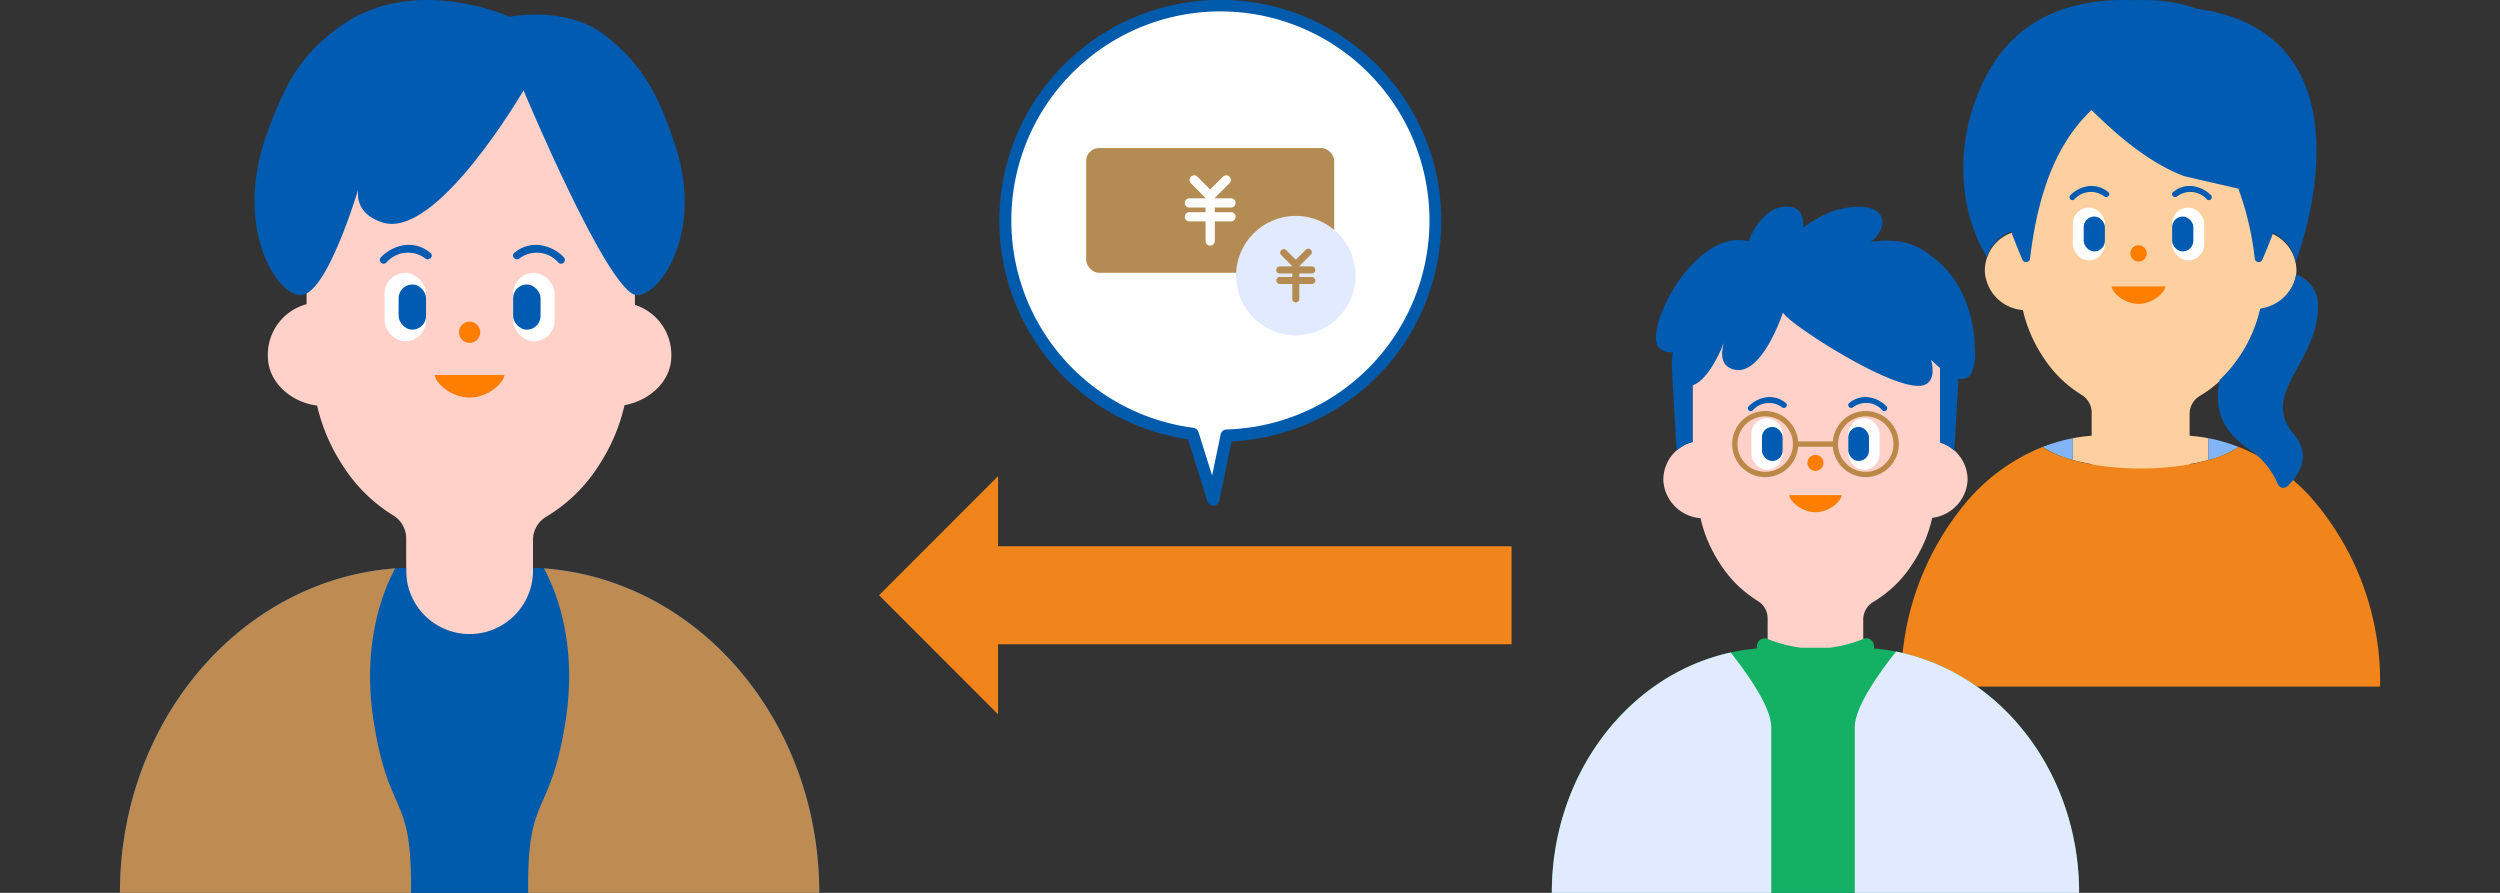 <svg id="ol" xmlns="http://www.w3.org/2000/svg" width="252" height="90" viewBox="0 0 252 90"><rect x="0" y="0" width="252" height="90" fill="#333333" stroke="none"/><defs><style>.cls-1{fill:#ffd1c9;}.cls-2{fill:#ff7e00;}.cls-3{fill:#005bb1;}.cls-4{fill:#fff;}.cls-5{fill:#005bac;}.cls-6{fill:#be8b53;}.cls-7{fill:#ffd09f;}.cls-8{fill:#82b5f7;}.cls-9{fill:#f1851b;}.cls-10{fill:#bb8848;}.cls-11{fill:#14b165;}.cls-12{fill:#e2eaff;}.cls-13{fill:#b48b53;}</style></defs><path class="cls-1" d="M67.669,35.884A5.281,5.281,0,0,0,64,30.73V20.278a19.472,19.472,0,0,0-.226-2.939A18.607,18.607,0,0,0,60.9,9.863a15.84,15.84,0,0,0-26.9,0,18.593,18.593,0,0,0-2.871,7.476,19.472,19.472,0,0,0-.226,2.939V30.665A5.258,5.258,0,0,0,27,35.884c0,2.756,2.484,4.708,4.963,4.994a18.5,18.5,0,0,0,2.59,6.05,15.833,15.833,0,0,0,5.06,5.009,2.722,2.722,0,0,1,1.33,2.332v10.1a2.8,2.8,0,0,0,2.836,2.759H50.89a2.8,2.8,0,0,0,2.836-2.759V54.42a2.721,2.721,0,0,1,1.357-2.349,15.9,15.9,0,0,0,5.268-5.143,18.5,18.5,0,0,0,2.6-6.091C65.31,40.435,67.669,38.548,67.669,35.884Z"/><circle class="cls-2" cx="47.335" cy="33.49" r="1.073"/><path class="cls-2" d="M50.842,37.793c0,.715-1.57,2.283-3.507,2.283s-3.506-1.568-3.506-2.283Z"/><path class="cls-3" d="M43.392,25.5a3.321,3.321,0,0,0-2.534-.8A4.122,4.122,0,0,0,38.4,25.929a.382.382,0,0,0,.541.54,2.893,2.893,0,0,1,3.916-.427c.369.322.912-.216.54-.541Z"/><rect class="cls-4" x="38.762" y="27.508" width="4.186" height="6.891" rx="2.093"/><rect class="cls-3" x="40.181" y="28.676" width="2.766" height="4.555" rx="1.383"/><path class="cls-3" d="M52.372,26.042a2.893,2.893,0,0,1,3.916.427.382.382,0,0,0,.541-.54A4.122,4.122,0,0,0,54.366,24.7a3.321,3.321,0,0,0-2.534.8c-.371.324.171.863.54.541Z"/><rect class="cls-4" x="51.724" y="27.508" width="4.186" height="6.891" rx="2.093" transform="translate(107.633 61.907) rotate(180)"/><rect class="cls-3" x="51.724" y="28.676" width="2.766" height="4.555" rx="1.383" transform="translate(106.214 61.907) rotate(180)"/><path class="cls-3" d="M38.575,22.43c-3.981-1.272-2.007-4.853-2.007-4.853s-3.335,11.952-6.187,12.169c-2.377.181-6.96-6.709-3.45-16.343,1.9-5.228,3.374-7.69,6.911-10.426C41.39-2.863,51.374,1.69,51.374,1.69s5.669-1.171,9.6,1.857c3.994,3.075,5.58,6.467,7.135,11.262,2.847,8.783-1.7,15.109-3.963,14.937C61.294,29.529,52.773,9.105,52.773,9.105S44.039,24.176,38.575,22.43Z"/><path class="cls-5" d="M62.844,59.123a27.037,27.037,0,0,0-9.118-1.887V57.6a6.391,6.391,0,0,1-12.781,0v-.362a27.061,27.061,0,0,0-9.118,1.887C20.335,63.627,12.089,75.732,12.089,90H82.582C82.582,75.732,74.336,63.627,62.844,59.123Z"/><path class="cls-6" d="M37.656,72.64c-1.231-7.911,1.057-13.282,2.182-15.349a27.25,27.25,0,0,0-8.011,1.832C20.335,63.627,12.089,75.732,12.089,90H41.427C41.567,79.723,39.211,82.641,37.656,72.64Z"/><path class="cls-6" d="M57.015,72.64c1.23-7.911-1.057-13.282-2.183-15.349a27.25,27.25,0,0,1,8.012,1.832C74.336,63.627,82.582,75.732,82.582,90H53.244C53.1,79.723,55.46,82.641,57.015,72.64Z"/><path class="cls-7" d="M231.481,27.393a4.078,4.078,0,0,0-2.833-3.98V15.341a15,15,0,0,0-.175-2.27A14.354,14.354,0,0,0,226.256,7.3a12.233,12.233,0,0,0-20.776,0,14.355,14.355,0,0,0-2.218,5.774,15,15,0,0,0-.174,2.27v8.022a4.06,4.06,0,0,0-3.015,4.03,4.153,4.153,0,0,0,3.833,3.857,14.293,14.293,0,0,0,2,4.673,12.205,12.205,0,0,0,3.908,3.868,2.1,2.1,0,0,1,1.026,1.8v7.8a2.162,2.162,0,0,0,2.191,2.131h5.49a2.162,2.162,0,0,0,2.191-2.131v-7.68a2.1,2.1,0,0,1,1.048-1.814,12.29,12.29,0,0,0,4.068-3.972,14.315,14.315,0,0,0,2.008-4.7A4.16,4.16,0,0,0,231.481,27.393Z"/><circle class="cls-2" cx="215.563" cy="25.544" r="0.829"/><path class="cls-2" d="M218.272,28.868c0,.552-1.213,1.763-2.709,1.763s-2.708-1.211-2.708-1.763Z"/><path class="cls-3" d="M212.518,19.375a2.564,2.564,0,0,0-1.957-.618,3.174,3.174,0,0,0-1.9.948.3.3,0,0,0,.417.417,2.236,2.236,0,0,1,3.025-.33c.285.249.7-.167.417-.417Z"/><rect class="cls-4" x="208.942" y="20.924" width="3.233" height="5.322" rx="1.616"/><rect class="cls-3" x="210.038" y="21.826" width="2.137" height="3.518" rx="1.068"/><path class="cls-3" d="M219.454,19.792a2.234,2.234,0,0,1,3.024.33.3.3,0,0,0,.417-.417,3.174,3.174,0,0,0-1.9-.948,2.564,2.564,0,0,0-1.957.618c-.287.25.132.666.418.417Z"/><rect class="cls-4" x="218.953" y="20.924" width="3.233" height="5.322" rx="1.616" transform="translate(441.138 47.17) rotate(180)"/><rect class="cls-3" x="218.953" y="21.826" width="2.137" height="3.518" rx="1.068" transform="translate(440.042 47.17) rotate(180)"/><path class="cls-7" d="M219.639,43.888h-7.723a15.765,15.765,0,0,0-2.974.287v2.2a27.938,27.938,0,0,0,13.67,0v-2.2A15.838,15.838,0,0,0,219.639,43.888Z"/><path class="cls-8" d="M208.016,44.379a17.61,17.61,0,0,0-2.118.674,10.3,10.3,0,0,0,3.044,1.32v-2.2C208.631,44.234,208.323,44.3,208.016,44.379Z"/><path class="cls-8" d="M223.156,44.283c-.18-.04-.362-.073-.544-.107v2.2a10.309,10.309,0,0,0,3.045-1.32A17.331,17.331,0,0,0,223.156,44.283Z"/><path class="cls-9" d="M232.825,50.01a19.844,19.844,0,0,0-6.429-4.651c-.244-.108-.491-.209-.739-.306-1.843,1.287-5.574,2.169-9.88,2.169s-8.036-.882-9.879-2.169c-.249.1-.5.2-.74.306a19.844,19.844,0,0,0-6.429,4.651,28.135,28.135,0,0,0-7.086,19.2h48.268A28.135,28.135,0,0,0,232.825,50.01Z"/><path class="cls-3" d="M233.653,31.039a3.275,3.275,0,0,0-2.2-3.363,4.254,4.254,0,0,1-3.62,3.425,14.264,14.264,0,0,1-2.008,4.7,13.819,13.819,0,0,1-2.075,2.482c-.717,3.432.668,5.4,2.9,6.955a7.919,7.919,0,0,1,2.946,3.552.605.605,0,0,0,.976.221c1.031-.966,2.572-3,.592-5.327C227.807,39.744,233.562,36.535,233.653,31.039Z"/><path class="cls-3" d="M227.283,26.082a.4.4,0,0,0,.754.116c.3-.691.692-1.625,1.095-2.721a4.059,4.059,0,0,1,2.266,2.965c2.209-6.073,6.2-23.3-9.957-25.565a15.7,15.7,0,0,0-5.5-.868c-.322-.012-.66-.006-1,.009C210.9-.13,205.3.663,201.69,5.338c-3.846,4.977-5.5,13.763-1.408,20.591a3.978,3.978,0,0,1,2.447-2.58c.42,1.151.826,2.131,1.142,2.849a.4.4,0,0,0,.753-.116c.678-5.569,2.192-11.192,6.2-14.99,1.842,1.789,5.373,5.192,9.344,6.664l5.46,1.263A30.213,30.213,0,0,1,227.283,26.082Z"/><path class="cls-1" d="M198.331,48.468a3.982,3.982,0,0,0-2.766-3.886V36.7a14.684,14.684,0,0,0-.171-2.216,14.02,14.02,0,0,0-2.165-5.637,11.941,11.941,0,0,0-20.283,0,14.02,14.02,0,0,0-2.165,5.637,14.684,14.684,0,0,0-.171,2.216v7.831a3.966,3.966,0,0,0-2.943,3.936,4.056,4.056,0,0,0,3.743,3.765,13.947,13.947,0,0,0,1.953,4.562,11.913,11.913,0,0,0,3.815,3.776,2.053,2.053,0,0,1,1,1.759v7.611a2.111,2.111,0,0,0,2.139,2.081h5.36a2.11,2.11,0,0,0,2.138-2.081v-7.5a2.049,2.049,0,0,1,1.023-1.771,11.99,11.99,0,0,0,3.971-3.878,13.962,13.962,0,0,0,1.961-4.593A4.061,4.061,0,0,0,198.331,48.468Z"/><circle class="cls-2" cx="182.999" cy="46.662" r="0.809"/><path class="cls-2" d="M185.643,49.907c0,.539-1.184,1.722-2.644,1.722s-2.644-1.183-2.644-1.722Z"/><path class="cls-3" d="M180.026,40.639a2.507,2.507,0,0,0-1.911-.6,3.1,3.1,0,0,0-1.857.925.289.289,0,0,0,.408.408,2.179,2.179,0,0,1,2.952-.322c.279.243.688-.163.408-.408Z"/><rect class="cls-4" x="176.534" y="42.152" width="3.156" height="5.196" rx="1.578"/><rect class="cls-3" x="177.604" y="43.033" width="2.086" height="3.434" rx="1.043"/><path class="cls-3" d="M186.8,41.047a2.179,2.179,0,0,1,2.952.322.289.289,0,0,0,.408-.408,3.1,3.1,0,0,0-1.857-.925,2.507,2.507,0,0,0-1.911.6c-.28.245.129.651.408.408Z"/><rect class="cls-4" x="186.308" y="42.152" width="3.156" height="5.196" rx="1.578" transform="translate(375.771 89.5) rotate(-180)"/><rect class="cls-3" x="186.308" y="43.033" width="2.086" height="3.434" rx="1.043" transform="translate(374.701 89.5) rotate(-180)"/><path class="cls-3" d="M199.049,34.688a13.662,13.662,0,0,0-.488-3.105,11.783,11.783,0,0,0-.812-2.1,9.573,9.573,0,0,0-3.051-3.659,6.469,6.469,0,0,0-4.092-1.554,8.012,8.012,0,0,0-2.033.133c.763-.619,1.592-1.777.945-2.756-.872-1.317-3.975-.744-5.19-.2a13.547,13.547,0,0,0-2.594,1.511s.3-1.6-.974-2.059a3.051,3.051,0,0,0-2.778.791,5.979,5.979,0,0,0-1.472,2.056c-.038.073-.239.565-.239.565-5.658-1.365-10.928,9.52-8.915,10.853a1.685,1.685,0,0,0,1.263.329,11.073,11.073,0,0,0-.1,1.475L169,45.43a3.6,3.6,0,0,1,1.607-.851V38.853c1.482-.522,2.671-3.075,3.17-4.311-.269.885-.468,2.369,1.057,2.717,2.806.641,4.9-5.783,4.9-5.783,0,.717,9.64,7.113,13.386,7.414,2.413.194,1.528-2.636,1.528-2.636a9.784,9.784,0,0,0,.917.848v7.526a3.611,3.611,0,0,1,1.43.806l.418-7.258a1.812,1.812,0,0,0,.817-.078,1.064,1.064,0,0,0,.522-.567,3.839,3.839,0,0,0,.318-1.449C199.094,35.609,199.069,35.131,199.049,34.688Z"/><path class="cls-10" d="M177.93,48.093a3.33,3.33,0,1,1,3.331-3.33A3.333,3.333,0,0,1,177.93,48.093Zm0-6.124a2.794,2.794,0,1,0,2.794,2.794A2.8,2.8,0,0,0,177.93,41.969Z"/><path class="cls-10" d="M188.067,48.093a3.33,3.33,0,1,1,3.331-3.33A3.333,3.333,0,0,1,188.067,48.093Zm0-6.124a2.793,2.793,0,1,0,2.311,1.223A2.8,2.8,0,0,0,188.067,41.969Z"/><path class="cls-10" d="M184.864,45.031H181.21a.268.268,0,1,1,0-.536h3.654a.268.268,0,0,1,0,.536Z"/><path class="cls-11" d="M194.692,66.728a21,21,0,0,0-3.568-1.05,20.043,20.043,0,0,0-2.217-.31V65.2a.964.964,0,0,0-.157-.534.745.745,0,0,0-.911-.265,13.355,13.355,0,0,1-3.426.89h-2.851a13.166,13.166,0,0,1-3.392-.884.764.764,0,0,0-.989.378.978.978,0,0,0-.09.415v.17a20.361,20.361,0,0,0-2.638.4,21.18,21.18,0,0,0-3.147.957c-8.665,3.4-14.883,12.519-14.883,23.272h53.152C209.575,79.247,203.357,70.123,194.692,66.728Z"/><path class="cls-12" d="M209.575,90c0-10.753-6.218-19.877-14.883-23.272a21,21,0,0,0-3.568-1.05c-1.911,2.415-4.163,5.673-4.163,7.618V90Z"/><path class="cls-12" d="M174.453,65.771a21.18,21.18,0,0,0-3.147.957c-8.665,3.4-14.883,12.519-14.883,23.272h22.12V73.3C178.543,71.376,176.347,68.176,174.453,65.771Z"/><path class="cls-4" d="M139.067,7.728A21.652,21.652,0,0,1,123.645,43.9L122.3,50.356l-2.08-6.622A21.656,21.656,0,1,1,139.067,7.728Z"/><path class="cls-4" d="M139.067,7.728A21.652,21.652,0,0,1,123.645,43.9L122.3,50.356l-2.08-6.622A21.656,21.656,0,1,1,139.067,7.728Z"/><rect class="cls-13" x="109.486" y="14.923" width="25.001" height="12.573" rx="1.296"/><circle class="cls-12" cx="130.617" cy="27.784" r="6.021"/><path class="cls-4" d="M121.987,20.223a.463.463,0,0,1-.329-.136l-1.63-1.63a.466.466,0,0,1,.659-.658l1.3,1.3,1.3-1.3a.466.466,0,0,1,.659.658l-1.63,1.63A.463.463,0,0,1,121.987,20.223Z"/><path class="cls-4" d="M124.082,20.922h-4.19a.466.466,0,0,1,0-.932h4.19a.466.466,0,0,1,0,.932Z"/><path class="cls-4" d="M124.082,22.319h-4.19a.466.466,0,1,1,0-.932h4.19a.466.466,0,0,1,0,.932Z"/><path class="cls-4" d="M121.987,24.757a.466.466,0,0,1-.466-.466V19.525a.466.466,0,1,1,.932,0v4.766A.466.466,0,0,1,121.987,24.757Z"/><path class="cls-13" d="M130.617,27.033a.351.351,0,0,1-.25-.1l-1.24-1.24a.355.355,0,0,1,.5-.5l.989.99.99-.99a.355.355,0,1,1,.5.5l-1.24,1.24A.355.355,0,0,1,130.617,27.033Z"/><path class="cls-13" d="M132.211,27.565h-3.188a.355.355,0,1,1,0-.709h3.188a.355.355,0,1,1,0,.709Z"/><path class="cls-13" d="M132.211,28.628h-3.188a.355.355,0,1,1,0-.709h3.188a.355.355,0,1,1,0,.709Z"/><path class="cls-13" d="M130.617,30.483a.354.354,0,0,1-.354-.354V26.5a.354.354,0,1,1,.708,0v3.627A.354.354,0,0,1,130.617,30.483Z"/><path class="cls-5" d="M108.064,5.748A22.271,22.271,0,1,1,124.147,44.5L122.9,50.482a.613.613,0,0,1-1.185.058l-1.965-6.253A22.265,22.265,0,0,1,108.064,5.748Zm12.741,37.8,1.376,4.379.863-4.148a.613.613,0,0,1,.583-.488,21.075,21.075,0,1,0-3.328-.167.614.614,0,0,1,.506.424Z"/><polygon class="cls-9" points="88.608 59.999 100.604 48 100.604 55.061 152.365 55.061 152.365 64.939 100.604 64.939 100.604 72 88.608 59.999"/></svg>